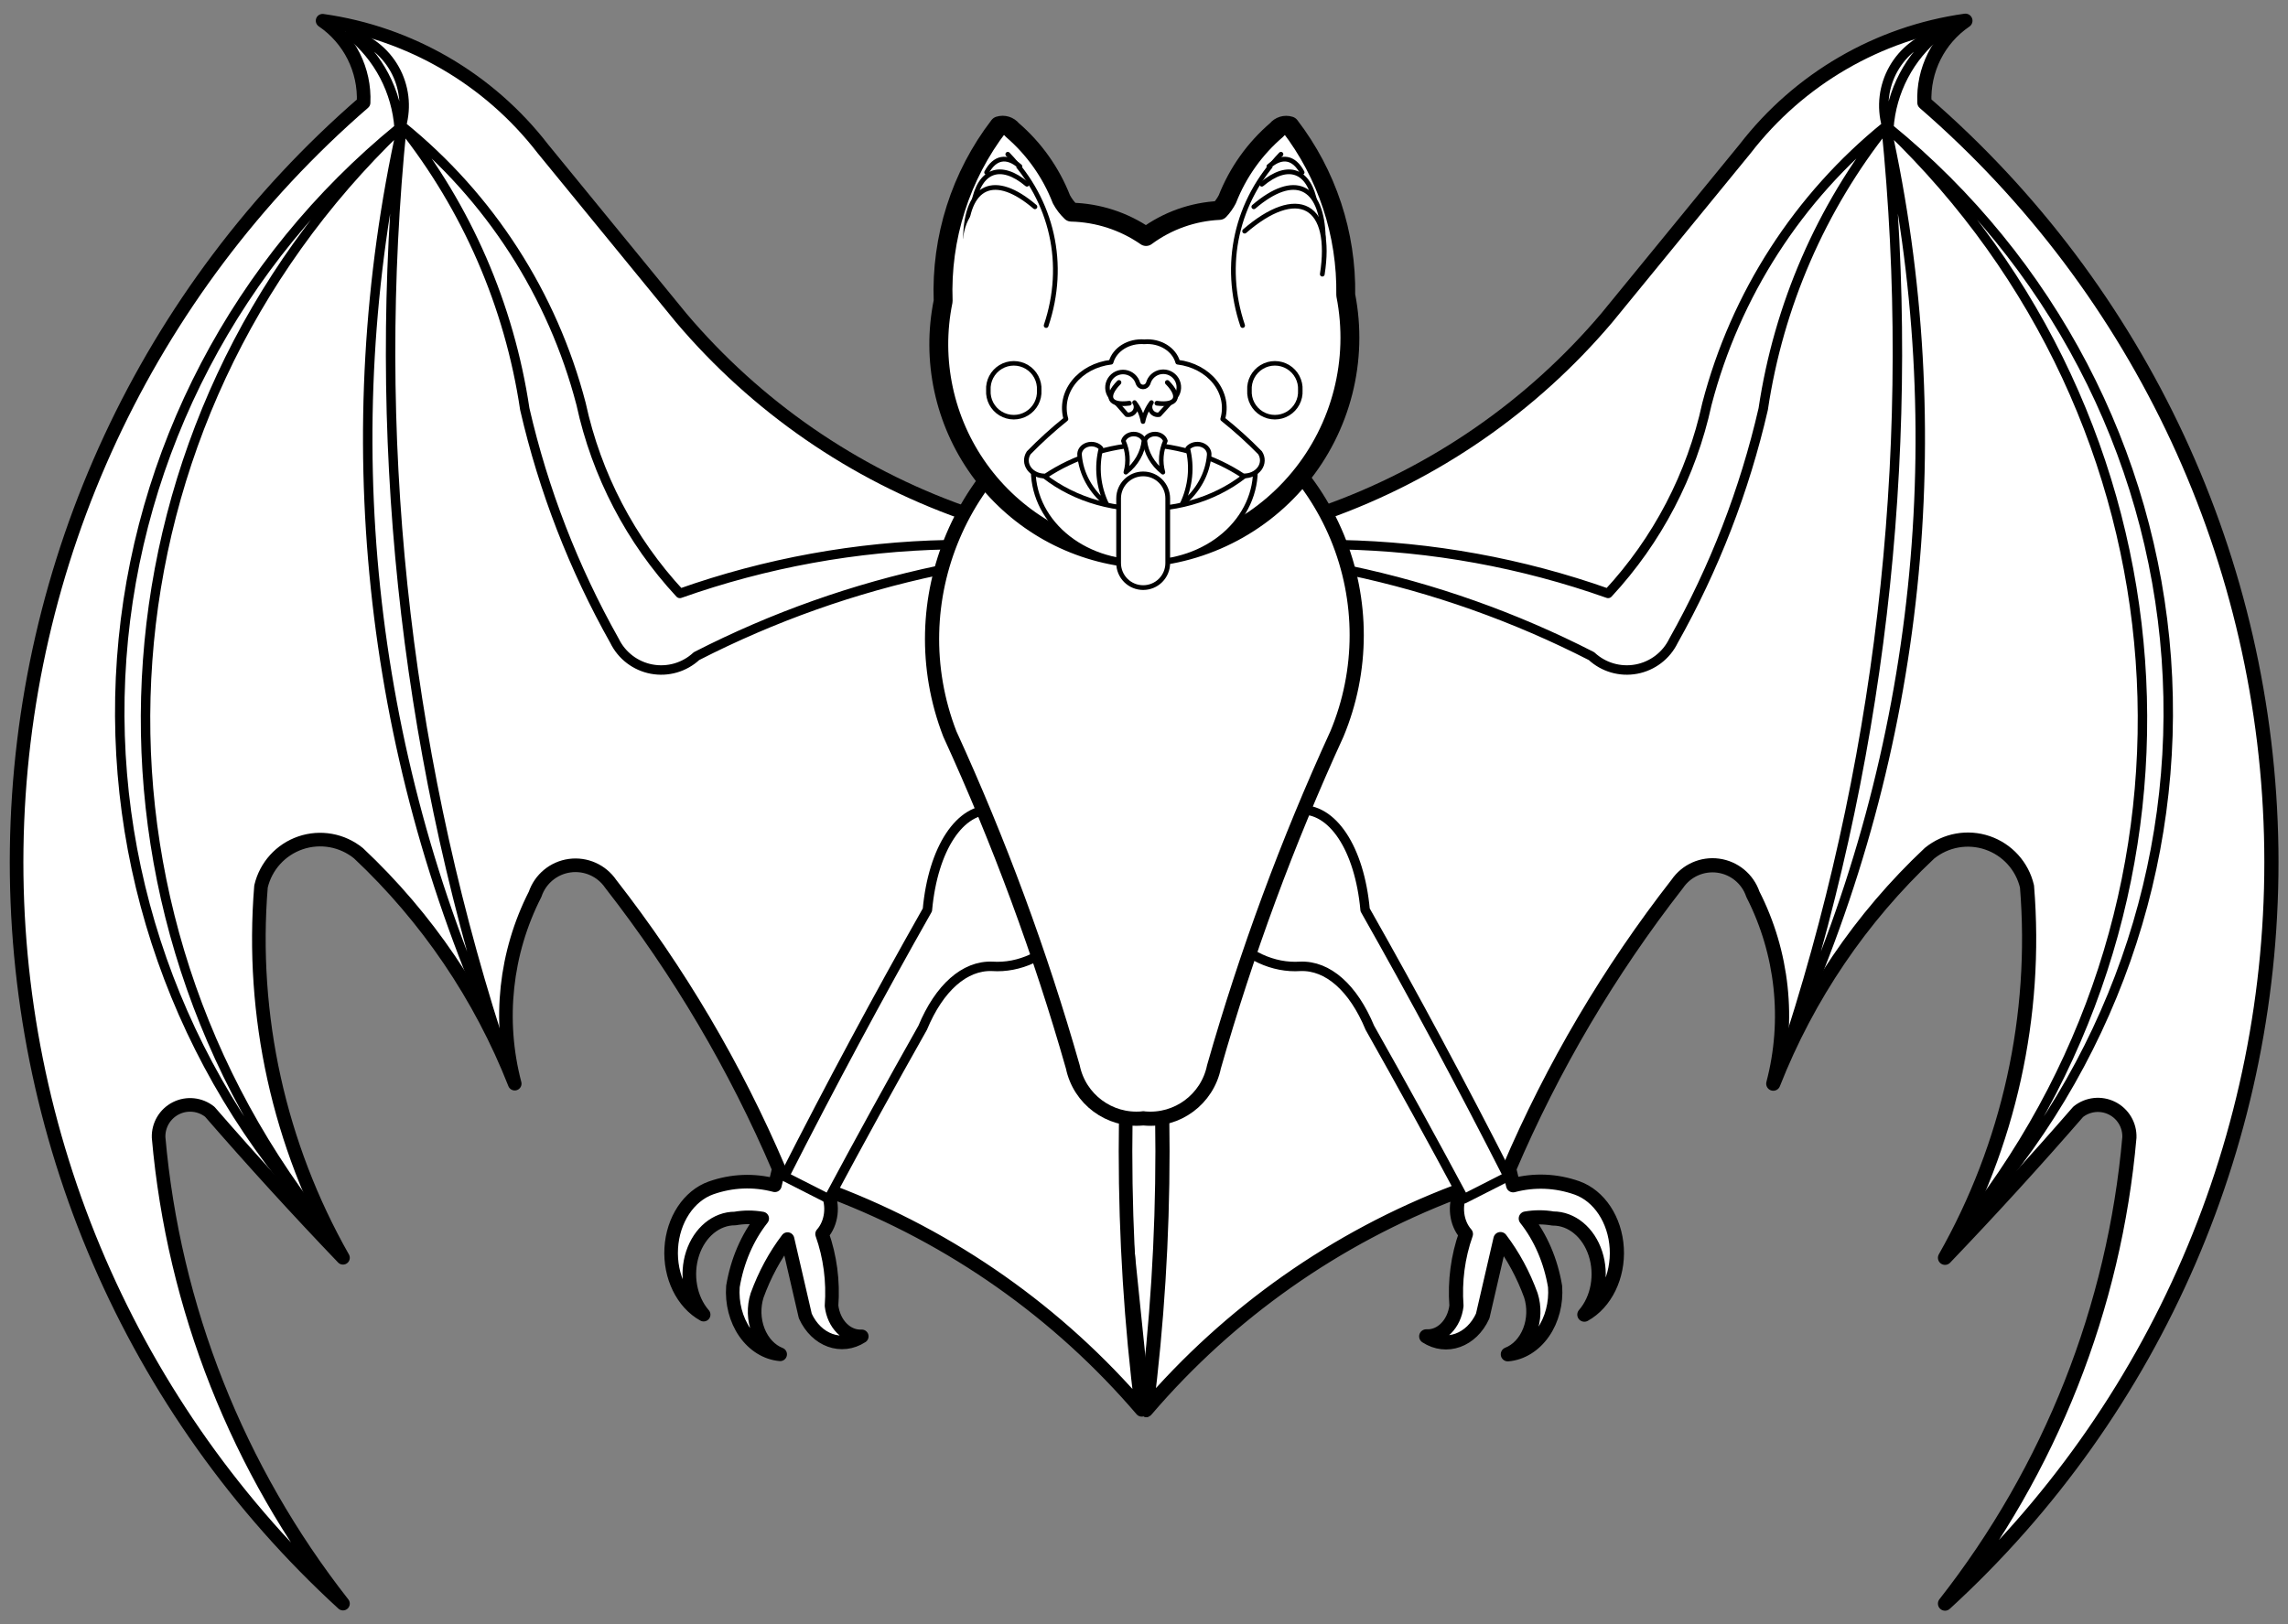 <?xml version="1.0" encoding="UTF-8" standalone="no"?>
<!DOCTYPE svg PUBLIC "-//W3C//DTD SVG 1.1//EN" "http://www.w3.org/Graphics/SVG/1.1/DTD/svg11.dtd">
<svg xmlns:xl="http://www.w3.org/1999/xlink" xmlns="http://www.w3.org/2000/svg" xmlns:dc="http://purl.org/dc/elements/1.1/" version="1.1" viewBox="54 72 310.5 220.5" width="310.5" height="220.5">
  <rect x="54" y="72" width="310.5" height="220.5" fill="#808080" stroke="none"/>
  <defs>
    <clipPath id="artboard_clip_path">
      <path d="M 54 72 L 364.5 72 L 364.5 292.5 L 54 292.5 Z"/>
    </clipPath>
  </defs>
  <g id="Bat_(4)" stroke="none" stroke-opacity="1" fill-opacity="1" stroke-dasharray="none" fill="none">
    <title>Bat (4)</title>
    <g id="Bat_(4)_Layer_2" clip-path="url(#artboard_clip_path)">
      <title>Layer 2</title>
      <g id="Group_322">
        <g id="Graphic_356">
          <title>path61</title>
          <path d="M 213.731 223.23 L 209.577 263.738 L 205.424 223.23 C 205.861 222.055 207.586 221.22 209.577 221.22 C 211.569 221.22 213.294 222.055 213.731 223.23 Z" fill="#FFFFFF"/>
          <path d="M 213.731 223.23 L 209.577 263.738 L 205.424 223.23 C 205.861 222.055 207.586 221.22 209.577 221.22 C 211.569 221.22 213.294 222.055 213.731 223.23 Z" stroke="black" stroke-linecap="round" stroke-linejoin="round" stroke-width="1.282"/>
        </g>
        <g id="Graphic_355">
          <title>path21</title>
          <path d="M 252.191 233.693 L 252.242 233.77 C 251.339 235.645 251.628 238.036 252.935 239.513 C 251.846 242.578 251.405 245.928 251.653 249.255 C 251.366 251.726 249.589 253.525 247.55 253.409 C 250.296 255.194 253.705 253.962 255.216 250.64 L 257.626 240.205 C 259.339 242.455 260.733 245.037 261.754 247.845 C 262.251 249.41 262.197 251.157 261.604 252.671 C 261.012 254.186 259.934 255.334 258.626 255.844 C 260.481 255.684 262.206 254.618 263.411 252.887 C 264.617 251.156 265.202 248.905 265.036 246.64 C 264.458 243.164 263.079 239.961 261.062 237.411 C 262.286 237.198 263.529 237.198 264.754 237.411 C 267.29 237.401 269.573 239.286 270.512 242.166 C 271.451 245.046 270.856 248.335 269.01 250.46 C 271.876 248.872 273.63 245.271 273.407 241.433 C 273.184 237.596 271.031 234.334 268.01 233.257 C 265.19 232.263 262.212 232.14 259.344 232.898 C 259.166 232.154 258.987 231.411 258.806 230.668 C 264.709 216.84 272.379 203.836 281.624 191.98 C 282.861 190.17 285.015 189.215 287.187 189.513 C 289.36 189.812 291.176 191.313 291.879 193.39 C 295.927 201.331 296.913 210.484 294.648 219.105 C 299.314 207.238 306.556 196.555 315.851 187.826 C 318.054 186.031 321.026 185.498 323.716 186.415 C 326.406 187.332 328.433 189.571 329.08 192.339 C 330.511 209.876 326.634 227.438 317.953 242.743 C 324.137 236.284 330.163 229.676 336.028 222.925 C 337.332 221.88 339.126 221.69 340.62 222.44 C 342.114 223.19 343.034 224.741 342.976 226.412 C 340.944 249.483 332.25 271.466 317.953 289.687 C 346.658 263.4 362.771 226.106 362.237 187.187 C 361.703 148.268 344.574 111.429 315.158 85.94 C 314.956 81.517 317.062 77.305 320.722 74.813 C 308.87 76.482 298.141 82.721 290.828 92.196 L 272.061 115.142 C 261.869 127.178 248.671 136.299 233.808 141.575 C 224.921 158.372 216.827 175.577 209.555 193.133 C 212.493 216.457 212.493 240.058 209.555 263.382 C 220.86 250.171 235.3 240.007 251.55 233.821 C 251.764 233.78 251.978 233.738 252.191 233.693 Z" fill="#FFFFFF"/>
          <path d="M 252.191 233.693 L 252.242 233.77 C 251.339 235.645 251.628 238.036 252.935 239.513 C 251.846 242.578 251.405 245.928 251.653 249.255 C 251.366 251.726 249.589 253.525 247.55 253.409 C 250.296 255.194 253.705 253.962 255.216 250.64 L 257.626 240.205 C 259.339 242.455 260.733 245.037 261.754 247.845 C 262.251 249.41 262.197 251.157 261.604 252.671 C 261.012 254.186 259.934 255.334 258.626 255.844 C 260.481 255.684 262.206 254.618 263.411 252.887 C 264.617 251.156 265.202 248.905 265.036 246.64 C 264.458 243.164 263.079 239.961 261.062 237.411 C 262.286 237.198 263.529 237.198 264.754 237.411 C 267.29 237.401 269.573 239.286 270.512 242.166 C 271.451 245.046 270.856 248.335 269.01 250.46 C 271.876 248.872 273.63 245.271 273.407 241.433 C 273.184 237.596 271.031 234.334 268.01 233.257 C 265.19 232.263 262.212 232.14 259.344 232.898 C 259.166 232.154 258.987 231.411 258.806 230.668 C 264.709 216.84 272.379 203.836 281.624 191.98 C 282.861 190.17 285.015 189.215 287.187 189.513 C 289.36 189.812 291.176 191.313 291.879 193.39 C 295.927 201.331 296.913 210.484 294.648 219.105 C 299.314 207.238 306.556 196.555 315.851 187.826 C 318.054 186.031 321.026 185.498 323.716 186.415 C 326.406 187.332 328.433 189.571 329.08 192.339 C 330.511 209.876 326.634 227.438 317.953 242.743 C 324.137 236.284 330.163 229.676 336.028 222.925 C 337.332 221.88 339.126 221.69 340.62 222.44 C 342.114 223.19 343.034 224.741 342.976 226.412 C 340.944 249.483 332.25 271.466 317.953 289.687 C 346.658 263.4 362.771 226.106 362.237 187.187 C 361.703 148.268 344.574 111.429 315.158 85.94 C 314.956 81.517 317.062 77.305 320.722 74.813 C 308.87 76.482 298.141 82.721 290.828 92.196 L 272.061 115.142 C 261.869 127.178 248.671 136.299 233.808 141.575 C 224.921 158.372 216.827 175.577 209.555 193.133 C 212.493 216.457 212.493 240.058 209.555 263.382 C 220.86 250.171 235.3 240.007 251.55 233.821 C 251.764 233.78 251.978 233.738 252.191 233.693 Z" stroke="black" stroke-linecap="round" stroke-linejoin="round" stroke-width="1.923"/>
        </g>
        <g id="Graphic_354">
          <title>path26</title>
          <path d="M 159.694 230.668 C 159.513 231.411 159.334 232.154 159.156 232.898 C 156.288 232.14 153.31 232.263 150.49 233.257 C 147.469 234.334 145.316 237.596 145.093 241.433 C 144.87 245.271 146.624 248.872 149.49 250.46 C 147.644 248.335 147.049 245.046 147.988 242.166 C 148.927 239.286 151.21 237.401 153.746 237.411 C 154.971 237.198 156.214 237.198 157.438 237.411 C 155.421 239.961 154.042 243.164 153.464 246.64 C 153.298 248.905 153.883 251.156 155.089 252.887 C 156.294 254.618 158.019 255.684 159.874 255.844 C 158.566 255.334 157.488 254.186 156.896 252.671 C 156.303 251.157 156.249 249.41 156.746 247.845 C 157.767 245.037 159.161 242.455 160.874 240.205 L 163.284 250.64 C 164.795 253.962 168.204 255.194 170.95 253.409 C 168.911 253.525 167.134 251.726 166.847 249.255 C 167.095 245.928 166.654 242.578 165.565 239.513 C 166.872 238.036 167.161 235.645 166.258 233.77 L 166.309 233.693 C 166.522 233.738 166.736 233.78 166.95 233.821 C 183.2 240.007 197.64 250.171 208.945 263.382 C 206.007 240.058 206.007 216.457 208.945 193.133 C 201.673 175.577 193.579 158.372 184.692 141.575 C 169.829 136.299 156.631 127.178 146.439 115.142 L 127.672 92.196 C 120.359 82.721 109.63 76.482 97.778 74.813 C 101.438 77.305 103.544 81.517 103.342 85.94 C 73.926 111.429 56.797 148.268 56.263 187.187 C 55.729 226.106 71.842 263.4 100.547 289.687 C 86.25 271.466 77.556 249.483 75.524 226.412 C 75.466 224.741 76.386 223.19 77.88 222.44 C 79.374 221.69 81.168 221.88 82.472 222.925 C 88.337 229.676 94.363 236.284 100.547 242.743 C 91.866 227.438 87.989 209.876 89.42 192.339 C 90.067 189.571 92.094 187.332 94.784 186.415 C 97.474 185.498 100.446 186.031 102.649 187.826 C 111.944 196.555 119.186 207.238 123.852 219.105 C 121.587 210.484 122.573 201.331 126.621 193.39 C 127.324 191.313 129.141 189.812 131.313 189.513 C 133.485 189.215 135.639 190.17 136.876 191.98 C 146.121 203.836 153.791 216.84 159.694 230.668 Z" fill="#FFFFFF"/>
          <path d="M 159.694 230.668 C 159.513 231.411 159.334 232.154 159.156 232.898 C 156.288 232.14 153.31 232.263 150.49 233.257 C 147.469 234.334 145.316 237.596 145.093 241.433 C 144.87 245.271 146.624 248.872 149.49 250.46 C 147.644 248.335 147.049 245.046 147.988 242.166 C 148.927 239.286 151.21 237.401 153.746 237.411 C 154.971 237.198 156.214 237.198 157.438 237.411 C 155.421 239.961 154.042 243.164 153.464 246.64 C 153.298 248.905 153.883 251.156 155.089 252.887 C 156.294 254.618 158.019 255.684 159.874 255.844 C 158.566 255.334 157.488 254.186 156.896 252.671 C 156.303 251.157 156.249 249.41 156.746 247.845 C 157.767 245.037 159.161 242.455 160.874 240.205 L 163.284 250.64 C 164.795 253.962 168.204 255.194 170.95 253.409 C 168.911 253.525 167.134 251.726 166.847 249.255 C 167.095 245.928 166.654 242.578 165.565 239.513 C 166.872 238.036 167.161 235.645 166.258 233.77 L 166.309 233.693 C 166.522 233.738 166.736 233.78 166.95 233.821 C 183.2 240.007 197.64 250.171 208.945 263.382 C 206.007 240.058 206.007 216.457 208.945 193.133 C 201.673 175.577 193.579 158.372 184.692 141.575 C 169.829 136.299 156.631 127.178 146.439 115.142 L 127.672 92.196 C 120.359 82.721 109.63 76.482 97.778 74.813 C 101.438 77.305 103.544 81.517 103.342 85.94 C 73.926 111.429 56.797 148.268 56.263 187.187 C 55.729 226.106 71.842 263.4 100.547 289.687 C 86.25 271.466 77.556 249.483 75.524 226.412 C 75.466 224.741 76.386 223.19 77.88 222.44 C 79.374 221.69 81.168 221.88 82.472 222.925 C 88.337 229.676 94.363 236.284 100.547 242.743 C 91.866 227.438 87.989 209.876 89.42 192.339 C 90.067 189.571 92.094 187.332 94.784 186.415 C 97.474 185.498 100.446 186.031 102.649 187.826 C 111.944 196.555 119.186 207.238 123.852 219.105 C 121.587 210.484 122.573 201.331 126.621 193.39 C 127.324 191.313 129.141 189.812 131.313 189.513 C 133.485 189.215 135.639 190.17 136.876 191.98 C 146.121 203.836 153.791 216.84 159.694 230.668 Z" stroke="black" stroke-linecap="round" stroke-linejoin="round" stroke-width="1.846"/>
        </g>
        <g id="Graphic_353">
          <title>path31</title>
          <path d="M 108.553 89.075 L 108.476 89.152 Z M 108.476 89.075 C 108.395 89.37 108.301 89.661 108.194 89.947 C 108.188 89.776 108.179 89.605 108.168 89.434 C 107.823 84.389 105.377 79.72 101.425 76.564 C 104.021 77.285 106.224 79.01 107.546 81.357 C 108.869 83.704 109.203 86.481 108.476 89.075 Z M 108.553 89.075 C 104.35 130.663 108.73 172.671 121.423 212.497 C 103.875 173.838 99.358 130.524 108.553 89.075 Z M 108.527 89.101 C 120.461 98.758 128.988 111.984 132.858 126.84 C 134.941 136.459 139.572 145.341 146.267 152.555 C 157.944 148.419 170.21 146.186 182.596 145.941 C 183.088 147.248 182.569 148.719 181.365 149.427 C 169.95 151.833 158.905 155.747 148.523 161.067 C 146.888 162.587 144.63 163.242 142.436 162.832 C 140.242 162.423 138.372 160.998 137.396 158.991 C 131.854 149.14 127.753 138.547 125.218 127.532 C 123.124 113.479 117.367 100.224 108.527 89.101 Z M 108.476 89.126 L 108.553 89.075 Z M 108.168 89.434 C 66.753 129.14 62.146 192.809 97.426 237.879 C 78.202 216.996 68.487 189.379 70.513 161.374 C 72.539 133.368 86.132 107.381 108.168 89.383 Z" fill="white"/>
        </g>
        <g id="Graphic_352">
          <title>path33</title>
          <path d="M 108.553 89.075 L 108.476 89.152 M 108.476 89.075 C 108.395 89.37 108.301 89.661 108.194 89.947 C 108.188 89.776 108.179 89.605 108.168 89.434 C 107.823 84.389 105.377 79.72 101.425 76.564 C 104.021 77.285 106.224 79.01 107.546 81.357 C 108.869 83.704 109.203 86.481 108.476 89.075 M 108.553 89.075 C 104.35 130.663 108.73 172.671 121.423 212.497 C 103.875 173.838 99.358 130.524 108.553 89.075 M 108.527 89.101 C 120.461 98.758 128.988 111.984 132.858 126.84 C 134.941 136.459 139.572 145.341 146.267 152.555 C 157.944 148.419 170.21 146.186 182.596 145.941 C 183.088 147.248 182.569 148.719 181.365 149.427 C 169.95 151.833 158.905 155.747 148.523 161.067 C 146.888 162.587 144.63 163.242 142.436 162.832 C 140.242 162.423 138.372 160.998 137.396 158.991 C 131.854 149.14 127.753 138.547 125.218 127.532 C 123.124 113.479 117.367 100.224 108.527 89.101 M 108.476 89.126 L 108.553 89.075 M 108.168 89.434 C 66.753 129.14 62.146 192.809 97.426 237.879 C 78.202 216.996 68.487 189.379 70.513 161.374 C 72.539 133.368 86.132 107.381 108.168 89.383" fill="#FFFFFF"/>
          <path d="M 108.553 89.075 L 108.476 89.152 M 108.476 89.075 C 108.395 89.37 108.301 89.661 108.194 89.947 C 108.188 89.776 108.179 89.605 108.168 89.434 C 107.823 84.389 105.377 79.72 101.425 76.564 C 104.021 77.285 106.224 79.01 107.546 81.357 C 108.869 83.704 109.203 86.481 108.476 89.075 M 108.553 89.075 C 104.35 130.663 108.73 172.671 121.423 212.497 C 103.875 173.838 99.358 130.524 108.553 89.075 M 108.527 89.101 C 120.461 98.758 128.988 111.984 132.858 126.84 C 134.941 136.459 139.572 145.341 146.267 152.555 C 157.944 148.419 170.21 146.186 182.596 145.941 C 183.088 147.248 182.569 148.719 181.365 149.427 C 169.95 151.833 158.905 155.747 148.523 161.067 C 146.888 162.587 144.63 163.242 142.436 162.832 C 140.242 162.423 138.372 160.998 137.396 158.991 C 131.854 149.14 127.753 138.547 125.218 127.532 C 123.124 113.479 117.367 100.224 108.527 89.101 M 108.476 89.126 L 108.553 89.075 M 108.168 89.434 C 66.753 129.14 62.146 192.809 97.426 237.879 C 78.202 216.996 68.487 189.379 70.513 161.374 C 72.539 133.368 86.132 107.381 108.168 89.383" stroke="black" stroke-linecap="round" stroke-linejoin="round" stroke-width="1.282"/>
        </g>
        <g id="Graphic_351">
          <title>path38</title>
          <path d="M 309.947 89.075 L 310.024 89.152 Z M 310.024 89.075 C 310.104 89.37 310.199 89.661 310.306 89.947 C 310.312 89.776 310.32 89.605 310.331 89.434 C 310.677 84.389 313.123 79.72 317.074 76.564 C 314.478 77.285 312.276 79.01 310.953 81.357 C 309.631 83.704 309.296 86.481 310.024 89.075 Z M 309.947 89.075 C 314.15 130.663 309.769 172.671 297.076 212.497 C 314.625 173.838 319.142 130.524 309.947 89.075 Z M 309.972 89.101 C 298.038 98.758 289.512 111.984 285.642 126.84 C 283.559 136.459 278.928 145.341 272.233 152.555 C 260.556 148.419 248.289 146.186 235.904 145.941 C 235.411 147.248 235.931 148.719 237.134 149.427 C 248.55 151.833 259.594 155.747 269.977 161.067 C 271.611 162.587 273.869 163.242 276.063 162.832 C 278.257 162.423 280.127 160.998 281.104 158.991 C 286.646 149.14 290.747 138.547 293.282 127.532 C 295.376 113.479 301.132 100.224 309.972 89.101 Z M 310.024 89.126 L 309.947 89.075 Z M 310.331 89.434 C 351.746 129.14 356.354 192.809 321.074 237.879 C 340.298 216.996 350.012 189.379 347.987 161.374 C 345.961 133.368 332.368 107.381 310.331 89.383 Z" fill="white"/>
        </g>
        <g id="Graphic_350">
          <title>path40</title>
          <path d="M 309.947 89.075 L 310.024 89.152 M 310.024 89.075 C 310.104 89.37 310.199 89.661 310.306 89.947 C 310.312 89.776 310.32 89.605 310.331 89.434 C 310.677 84.389 313.123 79.72 317.074 76.564 C 314.478 77.285 312.276 79.01 310.953 81.357 C 309.631 83.704 309.296 86.481 310.024 89.075 M 309.947 89.075 C 314.15 130.663 309.769 172.671 297.076 212.497 C 314.625 173.838 319.142 130.524 309.947 89.075 M 309.972 89.101 C 298.038 98.758 289.512 111.984 285.642 126.84 C 283.559 136.459 278.928 145.341 272.233 152.555 C 260.556 148.419 248.289 146.186 235.904 145.941 C 235.411 147.248 235.931 148.719 237.134 149.427 C 248.55 151.833 259.594 155.747 269.977 161.067 C 271.611 162.587 273.869 163.242 276.063 162.832 C 278.257 162.423 280.127 160.998 281.104 158.991 C 286.646 149.14 290.747 138.547 293.282 127.532 C 295.376 113.479 301.132 100.224 309.972 89.101 M 310.024 89.126 L 309.947 89.075 M 310.331 89.434 C 351.746 129.14 356.354 192.809 321.074 237.879 C 340.298 216.996 350.012 189.379 347.987 161.374 C 345.961 133.368 332.368 107.381 310.331 89.383" fill="#FFFFFF"/>
          <path d="M 309.947 89.075 L 310.024 89.152 M 310.024 89.075 C 310.104 89.37 310.199 89.661 310.306 89.947 C 310.312 89.776 310.32 89.605 310.331 89.434 C 310.677 84.389 313.123 79.72 317.074 76.564 C 314.478 77.285 312.276 79.01 310.953 81.357 C 309.631 83.704 309.296 86.481 310.024 89.075 M 309.947 89.075 C 314.15 130.663 309.769 172.671 297.076 212.497 C 314.625 173.838 319.142 130.524 309.947 89.075 M 309.972 89.101 C 298.038 98.758 289.512 111.984 285.642 126.84 C 283.559 136.459 278.928 145.341 272.233 152.555 C 260.556 148.419 248.289 146.186 235.904 145.941 C 235.411 147.248 235.931 148.719 237.134 149.427 C 248.55 151.833 259.594 155.747 269.977 161.067 C 271.611 162.587 273.869 163.242 276.063 162.832 C 278.257 162.423 280.127 160.998 281.104 158.991 C 286.646 149.14 290.747 138.547 293.282 127.532 C 295.376 113.479 301.132 100.224 309.972 89.101 M 310.024 89.126 L 309.947 89.075 M 310.331 89.434 C 351.746 129.14 356.354 192.809 321.074 237.879 C 340.298 216.996 350.012 189.379 347.987 161.374 C 345.961 133.368 332.368 107.381 310.331 89.383" stroke="black" stroke-linecap="round" stroke-linejoin="round" stroke-width="1.282"/>
        </g>
        <g id="Graphic_349">
          <title>path48</title>
          <path d="M 160.448 231.69 C 166.703 219.372 173.178 207.304 179.856 195.514 C 180.616 187.167 184.301 181.598 188.829 181.952 C 192.39 182.371 196.428 184.633 200.315 188.387 C 201.627 191.633 200.939 195.546 198.518 198.617 C 196.097 201.687 192.321 203.433 188.65 203.18 C 184.919 203.038 181.469 206.084 179.215 211.513 C 174.9 219.154 170.644 226.898 166.447 234.741 Z" fill="#FFFFFF"/>
          <path d="M 160.448 231.69 C 166.703 219.372 173.178 207.304 179.856 195.514 C 180.616 187.167 184.301 181.598 188.829 181.952 C 192.39 182.371 196.428 184.633 200.315 188.387 C 201.627 191.633 200.939 195.546 198.518 198.617 C 196.097 201.687 192.321 203.433 188.65 203.18 C 184.919 203.038 181.469 206.084 179.215 211.513 C 174.9 219.154 170.644 226.898 166.447 234.741 Z" stroke="black" stroke-linecap="butt" stroke-linejoin="round" stroke-width="1.282"/>
        </g>
        <g id="Graphic_348">
          <title>path53</title>
          <path d="M 258.666 231.69 C 252.411 219.372 245.936 207.304 239.258 195.514 C 238.498 187.167 234.813 181.598 230.284 181.952 C 226.723 182.371 222.686 184.633 218.799 188.387 C 217.487 191.633 218.175 195.546 220.596 198.617 C 223.017 201.687 226.792 203.433 230.464 203.18 C 234.195 203.038 237.644 206.084 239.899 211.513 C 244.214 219.154 248.47 226.898 252.667 234.741 Z" fill="#FFFFFF"/>
          <path d="M 258.666 231.69 C 252.411 219.372 245.936 207.304 239.258 195.514 C 238.498 187.167 234.813 181.598 230.284 181.952 C 226.723 182.371 222.686 184.633 218.799 188.387 C 217.487 191.633 218.175 195.546 220.596 198.617 C 223.017 201.687 226.792 203.433 230.464 203.18 C 234.195 203.038 237.644 206.084 239.899 211.513 C 244.214 219.154 248.47 226.898 252.667 234.741 Z" stroke="black" stroke-linecap="butt" stroke-linejoin="round" stroke-width="1.282"/>
        </g>
        <g id="Graphic_347">
          <title>path66</title>
          <path d="M 216.486 125.969 C 211.937 124.29 206.949 124.227 202.359 125.789 C 184.551 133.3 175.933 153.602 182.9 171.63 C 189.601 186.252 195.181 201.362 199.59 216.83 C 200.496 221.213 204.541 224.222 209 223.829 L 209.153 223.804 L 209.307 223.829 C 213.775 224.236 217.836 221.224 218.742 216.83 C 223.152 201.362 228.731 186.252 235.433 171.63 C 239.004 163.065 239.013 153.43 235.456 144.859 C 231.9 136.288 225.072 129.489 216.486 125.969 Z" fill="#FFFFFF"/>
          <path d="M 216.486 125.969 C 211.937 124.29 206.949 124.227 202.359 125.789 C 184.551 133.3 175.933 153.602 182.9 171.63 C 189.601 186.252 195.181 201.362 199.59 216.83 C 200.496 221.213 204.541 224.222 209 223.829 L 209.153 223.804 L 209.307 223.829 C 213.775 224.236 217.836 221.224 218.742 216.83 C 223.152 201.362 228.731 186.252 235.433 171.63 C 239.004 163.065 239.013 153.43 235.456 144.859 C 231.9 136.288 225.072 129.489 216.486 125.969 Z" stroke="black" stroke-linecap="round" stroke-linejoin="round" stroke-width="1.923"/>
        </g>
        <g id="Graphic_346">
          <title>path74</title>
          <path d="M 219.477 100.567 C 215.884 100.735 212.422 101.967 209.53 104.105 C 206.542 102.033 203.012 100.883 199.377 100.798 C 198.842 100.292 198.392 99.704 198.044 99.055 C 196.621 95.408 194.323 92.168 191.352 89.62 C 190.932 89.085 190.223 88.867 189.575 89.073 C 184.35 95.88 181.669 104.299 181.994 112.874 C 180.36 120.85 182.134 129.147 186.886 135.759 C 191.637 142.371 198.936 146.696 207.017 147.69 L 207.017 147.767 C 216.012 147.84 224.562 143.865 230.303 136.941 C 236.044 130.017 238.367 120.878 236.629 112.053 C 236.761 103.759 234.087 95.664 229.041 89.081 C 228.392 88.875 227.683 89.093 227.263 89.628 C 224.287 92.172 221.983 95.41 220.554 99.055 C 220.266 99.605 219.903 100.114 219.477 100.567 Z" fill="#FFFFFF"/>
          <path d="M 219.477 100.567 C 215.884 100.735 212.422 101.967 209.53 104.105 C 206.542 102.033 203.012 100.883 199.377 100.798 C 198.842 100.292 198.392 99.704 198.044 99.055 C 196.621 95.408 194.323 92.168 191.352 89.62 C 190.932 89.085 190.223 88.867 189.575 89.073 C 184.35 95.88 181.669 104.299 181.994 112.874 C 180.36 120.85 182.134 129.147 186.886 135.759 C 191.637 142.371 198.936 146.696 207.017 147.69 L 207.017 147.767 C 216.012 147.84 224.562 143.865 230.303 136.941 C 236.044 130.017 238.367 120.878 236.629 112.053 C 236.761 103.759 234.087 95.664 229.041 89.081 C 228.392 88.875 227.683 89.093 227.263 89.628 C 224.287 92.172 221.983 95.41 220.554 99.055 C 220.266 99.605 219.903 100.114 219.477 100.567 Z" stroke="black" stroke-linecap="round" stroke-linejoin="round" stroke-width="2.564"/>
        </g>
        <g id="Graphic_345">
          <title>path82</title>
          <path d="M 209.205 141.084 C 203.481 141.096 198.026 139.004 194.233 135.341 C 194.075 138.787 195.596 142.135 198.433 144.589 C 201.27 147.042 205.17 148.381 209.205 148.288 L 209.308 148.288 L 209.411 148.288 C 213.441 148.375 217.335 147.033 220.166 144.58 C 222.998 142.128 224.515 138.783 224.358 135.341 C 220.57 138.999 215.127 141.09 209.411 141.084 C 209.377 141.083 209.343 141.083 209.309 141.083 Z" fill="#FFFFFF"/>
        </g>
        <g id="Graphic_344">
          <title>path84</title>
          <path d="M 209.205 141.084 C 203.481 141.096 198.026 139.004 194.233 135.341 C 194.075 138.787 195.596 142.135 198.433 144.589 C 201.27 147.042 205.17 148.381 209.205 148.288 L 209.308 148.288 L 209.411 148.288 C 213.441 148.375 217.335 147.033 220.166 144.58 C 222.998 142.128 224.515 138.783 224.358 135.341 C 220.57 138.999 215.127 141.09 209.411 141.084 C 209.377 141.083 209.343 141.083 209.309 141.083 L 209.205 141.084" fill="#FFFFFF"/>
          <path d="M 209.205 141.084 C 203.481 141.096 198.026 139.004 194.233 135.341 C 194.075 138.787 195.596 142.135 198.433 144.589 C 201.27 147.042 205.17 148.381 209.205 148.288 L 209.308 148.288 L 209.411 148.288 C 213.441 148.375 217.335 147.033 220.166 144.58 C 222.998 142.128 224.515 138.783 224.358 135.341 C 220.57 138.999 215.127 141.09 209.411 141.084 C 209.377 141.083 209.343 141.083 209.309 141.083 L 209.205 141.084" stroke="black" stroke-linecap="round" stroke-linejoin="round" stroke-width=".641"/>
        </g>
        <g id="Graphic_343">
          <title>path89</title>
          <path d="M 209.293 118.398 C 207.192 118.232 205.268 119.413 204.78 121.166 C 202.72 121.411 200.876 122.39 199.708 123.861 C 198.54 125.332 198.157 127.157 198.653 128.884 C 196.862 130.325 195.176 131.857 193.602 133.473 C 193.164 134.146 193.189 134.969 193.666 135.622 C 194.144 136.275 194.999 136.654 195.899 136.613 C 199.75 134.054 204.422 132.556 209.293 132.319 C 214.167 132.55 218.844 134.044 222.701 136.601 C 223.601 136.642 224.456 136.263 224.934 135.61 C 225.411 134.957 225.436 134.134 224.998 133.461 C 223.419 131.849 221.728 130.321 219.933 128.884 C 220.429 127.161 220.048 125.339 218.886 123.868 C 217.723 122.398 215.887 121.416 213.831 121.166 C 213.342 119.404 211.403 118.221 209.293 118.398 Z" fill="#FFFFFF"/>
          <path d="M 209.293 118.398 C 207.192 118.232 205.268 119.413 204.78 121.166 C 202.72 121.411 200.876 122.39 199.708 123.861 C 198.54 125.332 198.157 127.157 198.653 128.884 C 196.862 130.325 195.176 131.857 193.602 133.473 C 193.164 134.146 193.189 134.969 193.666 135.622 C 194.144 136.275 194.999 136.654 195.899 136.613 C 199.75 134.054 204.422 132.556 209.293 132.319 C 214.167 132.55 218.844 134.044 222.701 136.601 C 223.601 136.642 224.456 136.263 224.934 135.61 C 225.411 134.957 225.436 134.134 224.998 133.461 C 223.419 131.849 221.728 130.321 219.933 128.884 C 220.429 127.161 220.048 125.339 218.886 123.868 C 217.723 122.398 215.887 121.416 213.831 121.166 C 213.342 119.404 211.403 118.221 209.293 118.398 Z" stroke="black" stroke-linecap="round" stroke-linejoin="round" stroke-width=".641"/>
        </g>
        <g id="Graphic_342">
          <title>path97</title>
          <path d="M 204.184 140.438 C 203.039 138.033 202.771 135.387 203.415 132.849 C 202.99 132.354 202.232 132.159 201.557 132.372 C 200.882 132.584 200.454 133.152 200.506 133.765 C 200.708 136.305 202.021 138.687 204.184 140.438 Z" fill="white"/>
          <path d="M 204.184 140.438 C 203.039 138.033 202.771 135.387 203.415 132.849 C 202.99 132.354 202.232 132.159 201.557 132.372 C 200.882 132.584 200.454 133.152 200.506 133.765 C 200.708 136.305 202.021 138.687 204.184 140.438 Z" stroke="black" stroke-linecap="round" stroke-linejoin="round" stroke-width=".615"/>
        </g>
        <g id="Graphic_341">
          <title>path102</title>
          <path d="M 214.418 140.438 C 215.563 138.033 215.831 135.387 215.187 132.849 C 215.613 132.354 216.371 132.159 217.045 132.372 C 217.72 132.584 218.149 133.152 218.097 133.765 C 217.894 136.305 216.581 138.687 214.418 140.438 Z" fill="white"/>
          <path d="M 214.418 140.438 C 215.563 138.033 215.831 135.387 215.187 132.849 C 215.613 132.354 216.371 132.159 217.045 132.372 C 217.72 132.584 218.149 133.152 218.097 133.765 C 217.894 136.305 216.581 138.687 214.418 140.438 Z" stroke="black" stroke-linecap="round" stroke-linejoin="round" stroke-width=".615"/>
        </g>
        <g id="Graphic_340">
          <title>path107</title>
          <path d="M 206.783 136.108 C 207.176 134.693 207.06 133.209 206.449 131.852 C 206.611 131.316 207.17 130.936 207.818 130.921 C 208.466 130.905 209.047 131.259 209.244 131.787 C 209.088 133.44 208.21 134.983 206.783 136.108 Z" fill="white"/>
          <path d="M 206.783 136.108 C 207.176 134.693 207.06 133.209 206.449 131.852 C 206.611 131.316 207.17 130.936 207.818 130.921 C 208.466 130.905 209.047 131.259 209.244 131.787 C 209.088 133.44 208.21 134.983 206.783 136.108 Z" stroke="black" stroke-linecap="round" stroke-linejoin="round" stroke-width=".615"/>
        </g>
        <g id="Graphic_339">
          <title>path112</title>
          <path d="M 211.82 136.108 C 211.427 134.693 211.543 133.209 212.153 131.852 C 211.991 131.316 211.433 130.936 210.785 130.921 C 210.137 130.905 209.555 131.259 209.359 131.787 C 209.514 133.44 210.393 134.983 211.82 136.108 Z" fill="white"/>
          <path d="M 211.82 136.108 C 211.427 134.693 211.543 133.209 212.153 131.852 C 211.991 131.316 211.433 130.936 210.785 130.921 C 210.137 130.905 209.555 131.259 209.359 131.787 C 209.514 133.44 210.393 134.983 211.82 136.108 Z" stroke="black" stroke-linecap="round" stroke-linejoin="round" stroke-width=".615"/>
        </g>
        <g id="Graphic_338">
          <title>path120</title>
          <path d="M 209.806 124.054 C 209.699 124.34 209.425 124.529 209.12 124.529 C 208.815 124.529 208.542 124.34 208.435 124.054 C 208.214 123.243 207.532 122.641 206.701 122.521 C 205.869 122.402 205.046 122.788 204.606 123.504 C 204.165 124.219 204.192 125.128 204.674 125.816 C 205.445 126.615 206.19 127.438 206.909 128.284 C 207.332 128.368 207.763 128.184 207.997 127.821 C 208.23 127.458 208.218 126.989 207.966 126.639 C 208.557 127.395 208.951 128.287 209.114 129.233 C 209.303 128.295 209.697 127.411 210.267 126.643 C 210.016 126.994 210.004 127.462 210.237 127.825 C 210.47 128.188 210.902 128.372 211.325 128.288 L 213.575 125.823 C 214.077 125.133 214.116 124.21 213.674 123.48 C 213.232 122.751 212.395 122.359 211.551 122.485 C 210.708 122.612 210.023 123.233 209.814 124.06 Z" fill="white"/>
          <path d="M 209.806 124.054 C 209.699 124.34 209.425 124.529 209.12 124.529 C 208.815 124.529 208.542 124.34 208.435 124.054 C 208.214 123.243 207.532 122.641 206.701 122.521 C 205.869 122.402 205.046 122.788 204.606 123.504 C 204.165 124.219 204.192 125.128 204.674 125.816 C 205.445 126.615 206.19 127.438 206.909 128.284 C 207.332 128.368 207.763 128.184 207.997 127.821 C 208.23 127.458 208.218 126.989 207.966 126.639 C 208.557 127.395 208.951 128.287 209.114 129.233 C 209.303 128.295 209.697 127.411 210.267 126.643 C 210.016 126.994 210.004 127.462 210.237 127.825 C 210.47 128.188 210.902 128.372 211.325 128.288 L 213.575 125.823 C 214.077 125.133 214.116 124.21 213.674 123.48 C 213.232 122.751 212.395 122.359 211.551 122.485 C 210.708 122.612 210.023 123.233 209.814 124.06 Z" stroke="black" stroke-linecap="round" stroke-linejoin="round" stroke-width=".615"/>
        </g>
        <g id="Graphic_337">
          <title>path128</title>
          <path d="M 205.853 123.917 C 203.934 125.863 204.555 127.105 207.263 126.737" fill="#FFFFFF"/>
          <path d="M 205.853 123.917 C 203.934 125.863 204.555 127.105 207.263 126.737" stroke="black" stroke-linecap="round" stroke-linejoin="round" stroke-width=".641"/>
        </g>
        <g id="Graphic_336">
          <title>path133</title>
          <path d="M 212.413 123.917 C 214.333 125.863 213.711 127.105 211.003 126.737" fill="#FFFFFF"/>
          <path d="M 212.413 123.917 C 214.333 125.863 213.711 127.105 211.003 126.737" stroke="black" stroke-linecap="round" stroke-linejoin="round" stroke-width=".641"/>
        </g>
        <g id="Graphic_335">
          <title>path138</title>
          <path d="M 209.138 151.765 C 210.023 151.766 210.871 151.416 211.496 150.79 C 212.122 150.165 212.472 149.316 212.471 148.432 L 212.471 139.638 C 212.46 137.806 210.97 136.328 209.138 136.331 C 207.306 136.328 205.816 137.806 205.805 139.638 L 205.805 148.432 C 205.804 149.316 206.155 150.165 206.78 150.79 C 207.405 151.416 208.254 151.766 209.138 151.765 Z" fill="#FFFFFF"/>
          <path d="M 209.138 151.765 C 210.023 151.766 210.871 151.416 211.496 150.79 C 212.122 150.165 212.472 149.316 212.471 148.432 L 212.471 139.638 C 212.46 137.806 210.97 136.328 209.138 136.331 C 207.306 136.328 205.816 137.806 205.805 139.638 L 205.805 148.432 C 205.804 149.316 206.155 150.165 206.78 150.79 C 207.405 151.416 208.254 151.766 209.138 151.765 Z" stroke="black" stroke-linecap="round" stroke-linejoin="round" stroke-width=".641"/>
        </g>
        <g id="Graphic_334">
          <title>path146</title>
          <path d="M 188.13 124.977 C 188.056 123.697 188.696 122.481 189.794 121.818 C 190.891 121.155 192.266 121.155 193.364 121.818 C 194.461 122.481 195.102 123.697 195.027 124.977 C 195.102 126.257 194.461 127.473 193.364 128.135 C 192.266 128.798 190.891 128.798 189.794 128.135 C 188.696 127.473 188.056 126.257 188.13 124.977 Z" fill="white"/>
          <path d="M 188.13 124.977 C 188.056 123.697 188.696 122.481 189.794 121.818 C 190.891 121.155 192.266 121.155 193.364 121.818 C 194.461 122.481 195.102 123.697 195.027 124.977 C 195.102 126.257 194.461 127.473 193.364 128.135 C 192.266 128.798 190.891 128.798 189.794 128.135 C 188.696 127.473 188.056 126.257 188.13 124.977 Z" stroke="black" stroke-linecap="round" stroke-linejoin="round" stroke-width=".615"/>
        </g>
        <g id="Graphic_333">
          <title>path151</title>
          <path d="M 223.564 124.977 C 223.489 123.697 224.13 122.481 225.227 121.818 C 226.325 121.155 227.699 121.155 228.797 121.818 C 229.895 122.481 230.535 123.697 230.461 124.977 C 230.535 126.257 229.895 127.473 228.797 128.135 C 227.699 128.798 226.325 128.798 225.227 128.135 C 224.13 127.473 223.489 126.257 223.564 124.977 Z" fill="white"/>
          <path d="M 223.564 124.977 C 223.489 123.697 224.13 122.481 225.227 121.818 C 226.325 121.155 227.699 121.155 228.797 121.818 C 229.895 122.481 230.535 123.697 230.461 124.977 C 230.535 126.257 229.895 127.473 228.797 128.135 C 227.699 128.798 226.325 128.798 225.227 128.135 C 224.13 127.473 223.489 126.257 223.564 124.977 Z" stroke="black" stroke-linecap="round" stroke-linejoin="round" stroke-width=".615"/>
        </g>
        <g id="Graphic_332">
          <title>path162</title>
          <path d="M 195.97 116.192 C 198.763 107.9 196.827 99.25 190.765 92.938" stroke="black" stroke-linecap="round" stroke-linejoin="round" stroke-width=".641"/>
        </g>
        <g id="Graphic_331">
          <title>path167</title>
          <path d="M 187.892 95.405 C 188.997 93.326 190.645 93.028 192.408 94.588" fill="#FFFFFF"/>
          <path d="M 187.892 95.405 C 188.997 93.326 190.645 93.028 192.408 94.588" stroke="black" stroke-linecap="round" stroke-linejoin="round" stroke-width=".641"/>
        </g>
        <g id="Graphic_330">
          <title>path172</title>
          <path d="M 186.113 99.645 C 186.92 95.071 189.811 94.02 193.366 97.009" fill="#FFFFFF"/>
          <path d="M 186.113 99.645 C 186.92 95.071 189.811 94.02 193.366 97.009" stroke="black" stroke-linecap="round" stroke-linejoin="round" stroke-width=".641"/>
        </g>
        <g id="Graphic_329">
          <title>path177</title>
          <path d="M 185.019 104.295 C 185.169 97.088 188.974 95.384 194.449 100.072" fill="#FFFFFF"/>
          <path d="M 185.019 104.295 C 185.169 97.088 188.974 95.384 194.449 100.072" stroke="black" stroke-linecap="round" stroke-linejoin="round" stroke-width=".641"/>
        </g>
        <g id="Graphic_328">
          <title>path182</title>
          <path d="M 185.155 109.218 C 184.445 104.687 185.168 101.503 187.158 100.4 C 189.147 99.298 192.231 100.374 195.695 103.379" fill="#FFFFFF"/>
          <path d="M 185.155 109.218 C 184.445 104.687 185.168 101.503 187.158 100.4 C 189.147 99.298 192.231 100.374 195.695 103.379" stroke="white" stroke-linecap="round" stroke-linejoin="round" stroke-width=".615"/>
        </g>
        <g id="Graphic_327">
          <title>path190</title>
          <path d="M 222.633 116.192 C 219.839 107.9 221.775 99.25 227.837 92.938" stroke="black" stroke-linecap="round" stroke-linejoin="round" stroke-width=".641"/>
        </g>
        <g id="Graphic_326">
          <title>path195</title>
          <path d="M 230.71 95.405 C 229.605 93.326 227.958 93.028 226.194 94.588" fill="#FFFFFF"/>
          <path d="M 230.71 95.405 C 229.605 93.326 227.958 93.028 226.194 94.588" stroke="black" stroke-linecap="round" stroke-linejoin="round" stroke-width=".641"/>
        </g>
        <g id="Graphic_325">
          <title>path200</title>
          <path d="M 232.489 99.645 C 231.682 95.071 228.791 94.02 225.236 97.009" fill="#FFFFFF"/>
          <path d="M 232.489 99.645 C 231.682 95.071 228.791 94.02 225.236 97.009" stroke="black" stroke-linecap="round" stroke-linejoin="round" stroke-width=".641"/>
        </g>
        <g id="Graphic_324">
          <title>path205</title>
          <path d="M 233.583 104.295 C 233.434 97.088 229.629 95.384 224.153 100.072" fill="#FFFFFF"/>
          <path d="M 233.583 104.295 C 233.434 97.088 229.629 95.384 224.153 100.072" stroke="black" stroke-linecap="round" stroke-linejoin="round" stroke-width=".641"/>
        </g>
        <g id="Graphic_323">
          <title>path210</title>
          <path d="M 233.447 109.218 C 234.157 104.687 233.434 101.503 231.445 100.4 C 229.455 99.298 226.372 100.374 222.907 103.379" fill="#FFFFFF"/>
          <path d="M 233.447 109.218 C 234.157 104.687 233.434 101.503 231.445 100.4 C 229.455 99.298 226.372 100.374 222.907 103.379" stroke="black" stroke-linecap="round" stroke-linejoin="round" stroke-width=".641"/>
        </g>
      </g>
    </g>
  </g>
</svg>
